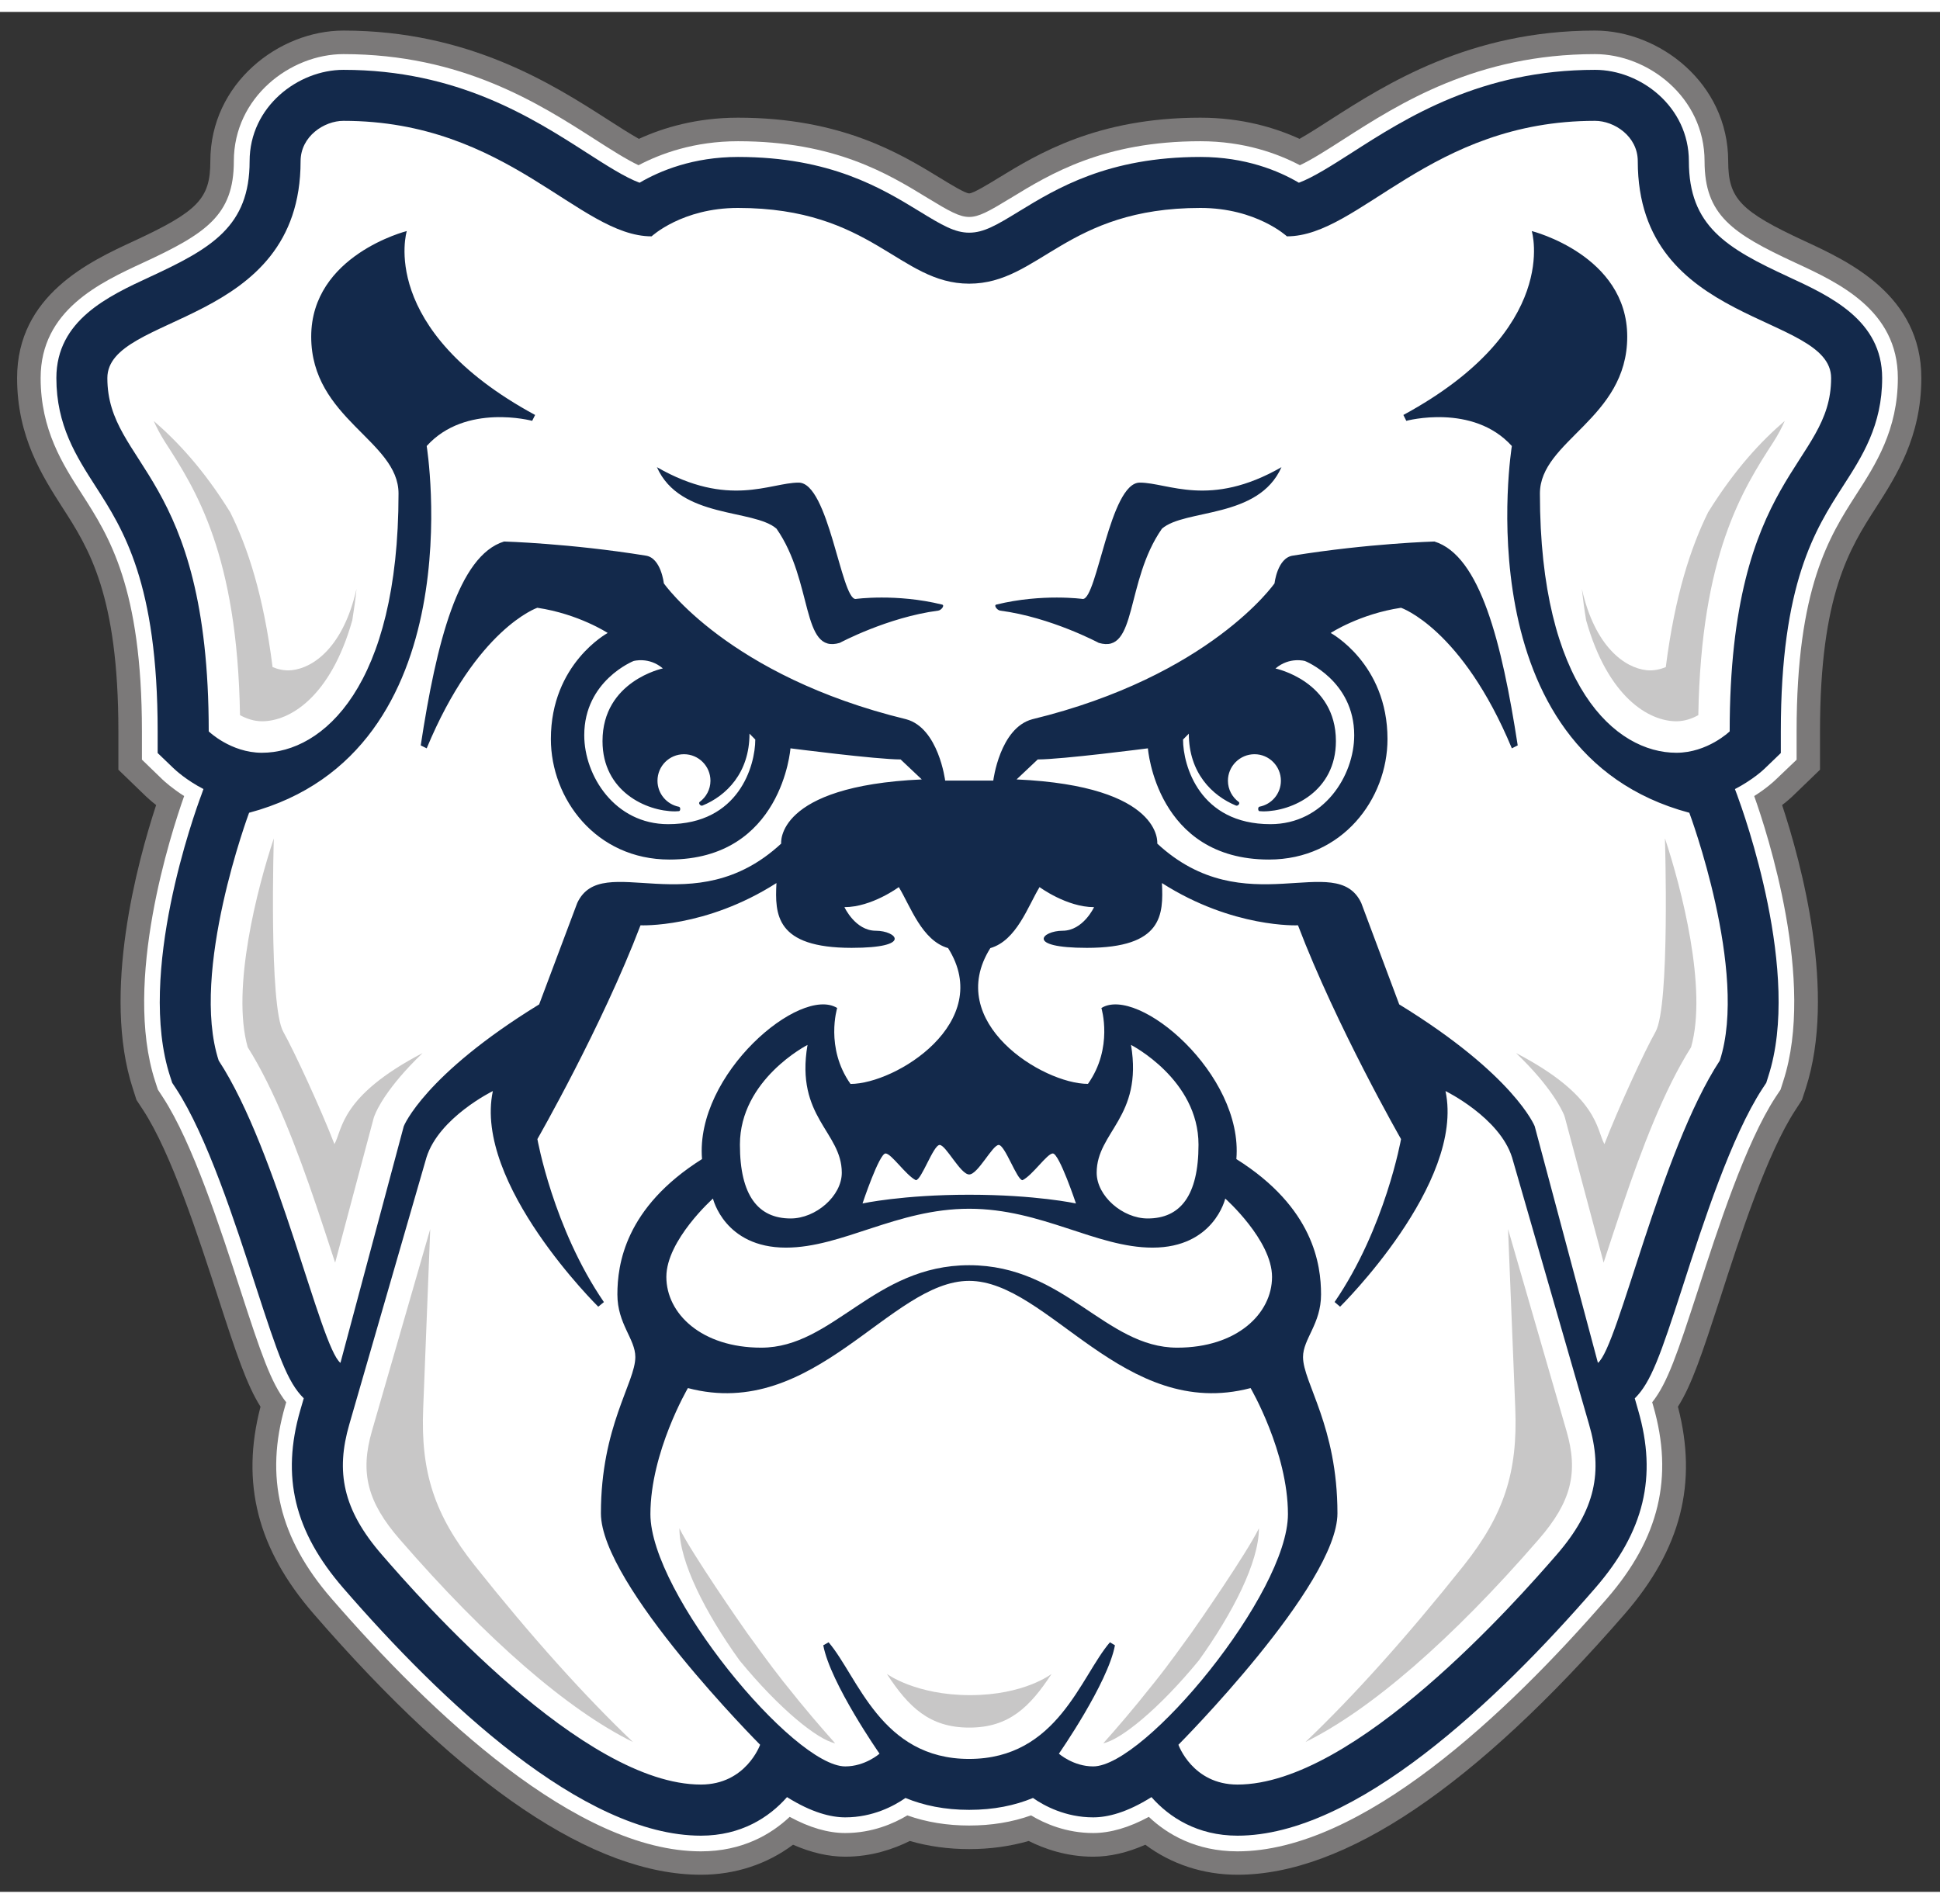 <?xml version="1.0" encoding="utf-8"?>
<svg xmlns="http://www.w3.org/2000/svg" height="313.286" viewBox="0 0 54.275 52.603" width="319.197">
  <rect x="0" y="0" width="54.275" height="52.603" fill="#333333" stroke="none"/>
  <g transform="matrix(1.25 0 0 -1.25 -4.863 58.302)">
    <path d="m44.289 41.508c-1.447.67-1.719.954-1.719 1.791 0 1.749-1.543 2.925-2.98 2.925-2.805 0-4.682-1.2-5.922-1.995-.231-.15-.483-.31-.692-.429-.542.249-1.291.474-2.218.474-2.315 0-3.64-.811-4.517-1.347-.226-.138-.567-.348-.659-.348-.088 0-.43.21-.655.348-.878.536-2.201 1.347-4.519 1.347-.928 0-1.676-.225-2.218-.474-.211.119-.461.279-.693.429-1.241.795-3.114 1.995-5.92 1.995-1.439 0-2.979-1.176-2.979-2.925 0-.837-.274-1.121-1.721-1.791-.974-.45-2.604-1.206-2.604-3.062 0-1.317.565-2.195 1.016-2.9.586-.91 1.251-1.945 1.251-5.009v-.859l.617-.596c.037-.034.114-.106.228-.195-.423-1.289-1.216-4.212-.522-6.345l.082-.256.148-.225c.631-.965 1.24-2.842 1.685-4.215.402-1.24.636-1.941.943-2.427-.446-1.711-.067-3.188 1.186-4.633 3.359-3.879 6.277-5.844 8.671-5.844.765 0 1.476.234 2.062.672.406-.178.797-.268 1.169-.268.591 0 1.086.174 1.445.352.418-.121.864-.182 1.328-.182.466 0 .912.061 1.332.182.356-.178.852-.352 1.443-.352.375 0 .766.09 1.168.268.586-.438 1.301-.672 2.063-.672 2.39 0 5.306 1.965 8.672 5.844 1.252 1.445 1.631 2.922 1.185 4.633.309.486.541 1.187.944 2.423.441 1.374 1.052 3.252 1.685 4.217l.147.227.084.256c.693 2.133-.1 5.055-.528 6.345.116.089.196.161.229.193l.619.598v.859c0 3.064.668 4.099 1.252 5.009.453.705 1.016 1.583 1.016 2.9 0 1.856-1.631 2.612-2.604 3.062" fill="#7b7979"/>
    <path d="m44.066 41.03c-1.406.652-2.025 1.064-2.025 2.27 0 1.435-1.27 2.397-2.452 2.397-2.65 0-4.377-1.104-5.636-1.912-.344-.221-.698-.448-.969-.575-.496.261-1.248.537-2.227.537-2.166 0-3.366-.734-4.242-1.27-.494-.301-.716-.425-.933-.425-.216 0-.438.124-.932.425-.876.536-2.074 1.27-4.242 1.27-.978 0-1.73-.276-2.226-.537-.27.127-.625.354-.97.575-1.259.808-2.984 1.912-5.635 1.912-1.184 0-2.453-.962-2.453-2.397 0-1.206-.618-1.618-2.026-2.27-.97-.449-2.298-1.065-2.298-2.583 0-1.162.495-1.934.933-2.613.594-.927 1.334-2.078 1.334-5.296v-.634l.457-.442c.055-.052.225-.206.488-.373-.29-.82-1.376-4.151-.649-6.385l.061-.187.11-.168c.668-1.022 1.29-2.94 1.744-4.34.451-1.389.679-2.061 1.018-2.49l-.023-.08c-.461-1.594-.132-2.965 1.032-4.309 2.24-2.584 5.49-5.664 8.273-5.664.93 0 1.573.383 1.987.772.443-.241.86-.362 1.243-.362.602 0 1.088.213 1.39.395.429-.153.894-.227 1.384-.227.493 0 .957.074 1.385.227.302-.182.787-.395 1.39-.395.383 0 .801.121 1.246.362.41-.389 1.055-.772 1.984-.772 2.78 0 6.034 3.08 8.274 5.664 1.166 1.346 1.492 2.715 1.031 4.309l-.023.08c.342.428.566 1.101 1.017 2.486.451 1.402 1.075 3.32 1.744 4.344l.112.168.06.189c.727 2.23-.357 5.561-.65 6.383.266.167.435.321.488.373l.461.44v.636c0 3.22.738 4.369 1.332 5.296.438.679.934 1.451.934 2.613 0 1.52-1.33 2.134-2.301 2.583" fill="#fff"/>
    <path d="m43.92 40.711c-1.387.641-2.23 1.137-2.23 2.588 0 1.224-1.084 2.046-2.1 2.046-2.547 0-4.225-1.072-5.447-1.857-.442-.283-.866-.553-1.182-.67-.451.267-1.199.577-2.203.577-2.068 0-3.218-.704-4.059-1.217-.511-.314-.793-.478-1.117-.478-.32 0-.603.164-1.114.478-.841.513-1.99 1.217-4.06 1.217-1.002 0-1.749-.31-2.203-.577-.318.117-.74.387-1.181.67-1.222.785-2.898 1.857-5.447 1.857-1.013 0-2.1-.822-2.1-2.046 0-1.451-.842-1.947-2.23-2.588-.933-.432-2.095-.971-2.095-2.265 0-1.059.446-1.753.877-2.424.62-.964 1.39-2.164 1.39-5.485v-.485l.35-.336c.046-.044.288-.27.675-.47l-.047-.132c-.151-.403-1.449-3.999-.699-6.301l.047-.144.084-.127c.695-1.061 1.324-3.004 1.785-4.424.504-1.551.711-2.153 1.075-2.51l-.078-.268c-.429-1.488-.133-2.716.962-3.98 2.19-2.527 5.355-5.543 8.005-5.543.899 0 1.529.41 1.927.863.553-.347.986-.453 1.304-.453.618 0 1.096.258 1.347.434.407-.168.878-.266 1.426-.266.552 0 1.022.098 1.428.266.25-.176.73-.434 1.347-.434.321 0 .754.106 1.305.453.399-.453 1.029-.863 1.926-.863 2.644 0 5.816 3.016 8.006 5.543 1.097 1.264 1.392 2.494.961 3.98l-.076.266c.363.359.572.957 1.074 2.508.457 1.42 1.09 3.365 1.785 4.428l.084.127.045.144c.75 2.302-.549 5.899-.697 6.301l-.049.131c.388.201.633.425.676.469l.351.338v.485c0 3.321.77 4.521 1.389 5.485.433.671.879 1.365.879 2.424 0 1.294-1.162 1.833-2.096 2.265" fill="#13294b"/>
    <g transform="matrix(.8 0 0 -.8 3.89 46.641)">
      <path d="m9.609 3.047c-.535 0-1.199.43-1.199 1.131 0 4.65-5.406 4.236-5.406 6.066 0 2.458 2.836 2.649 2.836 9.887 0 0 .617.598 1.488.598 1.709 0 3.822-1.867 3.822-7.254 0-1.484-2.443-2.087-2.443-4.389 0-2.283 2.674-2.955 2.674-2.955s-.842 2.743 3.59 5.146l-.082.164s-1.864-.502-2.951.705c0 0 1.384 8.565-4.969 10.262 0 0-1.661 4.448-.85 6.934 1.664 2.544 2.84 8.013 3.406 8.459l1.772-6.623s.567-1.431 3.787-3.408l1.066-2.838c.698-1.49 3.255.609 5.705-1.661 0 0-.178-1.611 3.934-1.796l-.592-.559c-.677 0-3.082-.311-3.082-.311s-.231 3.112-3.386 3.112c-2.055 0-3.317-1.699-3.317-3.373 0-2.112 1.59-2.967 1.59-2.967s-.813-.533-1.969-.705c0 0-1.702.578-3.095 3.933l-.167-.082c.44-2.88 1.052-5.31 2.331-5.705 0 0 1.835.051 3.966.395.428.064.504.775.504.775s1.805 2.593 6.78 3.803c.907.244 1.091 1.717 1.091 1.717h1.346s.181-1.473 1.092-1.717c4.975-1.21 6.777-3.803 6.777-3.803s.077-.711.51-.775c2.129-.344 3.963-.395 3.963-.395 1.281.395 1.885 2.825 2.33 5.705l-.164.082c-1.396-3.355-3.1-3.933-3.1-3.933-1.155.172-1.968.705-1.968.705s1.589.855 1.589 2.967c0 1.674-1.259 3.373-3.316 3.373-3.153 0-3.387-3.112-3.387-3.112s-2.403.311-3.082.311l-.592.559c4.113.185 3.936 1.796 3.936 1.796 2.45 2.27 5.006.171 5.707 1.661l1.062 2.838c3.223 1.977 3.79 3.408 3.79 3.408l1.769 6.623c.569-.446 1.745-5.915 3.41-8.459.809-2.486-.853-6.934-.853-6.934-6.353-1.697-4.965-10.262-4.965-10.262-1.091-1.207-2.953-.705-2.953-.705l-.082-.164c4.428-2.403 3.592-5.146 3.592-5.146s2.671.672 2.671 2.955c0 2.302-2.443 2.905-2.443 4.389 0 5.387 2.113 7.254 3.818 7.254.872 0 1.491-.598 1.491-.598 0-7.238 2.838-7.429 2.838-9.887 0-1.83-5.409-1.416-5.409-6.066 0-.701-.659-1.131-1.197-1.131-4.606 0-6.58 3.232-8.619 3.232 0 0-.855-.795-2.42-.795-3.759 0-4.503 2.119-6.469 2.119-1.962 0-2.706-2.119-6.469-2.119-1.565 0-2.416.795-2.416.795-2.038 0-4.013-3.232-8.621-3.232zm8.77 9.691c2.009 1.153 3.167.432 3.965.432.837 0 1.19 3.256 1.592 3.256 0 0 1.136-.159 2.419.156.087.018-.018.159-.107.17-1.417.185-2.754.902-2.754.902-1.085.324-.734-1.713-1.769-3.195-.644-.561-2.7-.267-3.346-1.721zm17.473 0c-.645 1.454-2.699 1.16-3.344 1.721-1.035 1.482-.684 3.519-1.768 3.195 0 0-1.338-.717-2.756-.902-.088-.011-.192-.152-.107-.17 1.284-.315 2.418-.156 2.418-.156.401 0 .757-3.256 1.592-3.256.798 0 1.957.721 3.965-.432zm-17.864 5.403c-.156-.01-.263.021-.263.021s-1.379.548-1.379 2.076c0 1.137.856 2.489 2.347 2.489 1.982 0 2.438-1.643 2.438-2.368l-.162-.164c0 1.099-.65 1.74-1.317 2.012-.052.021-.122-.064-.078-.102.181-.132.303-.35.303-.593 0-.409-.333-.742-.74-.742-.412 0-.742.333-.742.742 0 .361.258.661.599.728.054.011.045.123 0 .123-.034.003-.069.006-.105.006-.807 0-2.032-.559-2.032-1.967 0-1.682 1.688-2.033 1.688-2.033-.196-.167-.4-.218-.557-.228zm18.256 0c-.157.01-.363.063-.56.23 0 0 1.691.349 1.691 2.031 0 1.408-1.224 1.967-2.035 1.967-.031 0-.066-.003-.104-.006-.041 0-.053-.112 0-.125.343-.066.6-.365.6-.726 0-.409-.331-.742-.738-.742-.408 0-.744.333-.744.742 0 .245.122.463.304.595.043.037-.024.121-.078.1-.666-.274-1.32-.913-1.32-2.012l-.162.164c0 .727.462 2.368 2.445 2.368 1.491 0 2.344-1.352 2.344-2.489 0-1.528-1.377-2.076-1.377-2.076s-.109-.031-.266-.021zm-14.521 6.234c-1.988 1.269-3.803 1.182-3.803 1.182-1.084 2.842-2.885 5.982-2.885 5.982s.441 2.489 1.861 4.561l-.158.129s-3.498-3.444-2.949-6.034c0 0-1.506.738-1.857 1.856l-2.159 7.47c-.383 1.319-.187 2.383.909 3.645 1.092 1.263 5.641 6.434 8.927 6.434 1.263 0 1.657-1.114 1.657-1.114s-4.454-4.471-4.454-6.476c0-2.436.963-3.658.963-4.373 0-.508-.502-.923-.502-1.75 0-.833.209-2.429 2.368-3.789-.198-2.378 2.752-4.864 3.781-4.227 0 0-.343 1.111.373 2.125 1.267 0 4.039-1.726 2.73-3.801-.735-.212-1.051-1.169-1.379-1.707 0 0-.756.561-1.521.561 0 0 .303.66.877.66.572 0 1.06.479-.676.479-2.13 0-2.148-.934-2.103-1.813zm10.785 0c.041.879.03 1.813-2.1 1.813-1.739 0-1.251-.479-.681-.479.577 0 .882-.66.882-.66-.767 0-1.525-.561-1.525-.561-.326.537-.643 1.495-1.377 1.707-1.306 2.075 1.462 3.799 2.731 3.799.717-1.012.376-2.123.376-2.123 1.025-.636 3.976 1.849 3.776 4.227 2.164 1.36 2.369 2.956 2.369 3.789 0 .827-.504 1.241-.504 1.75 0 .715.963 1.937.963 4.373 0 2.004-4.449 6.476-4.449 6.476s.393 1.114 1.652 1.114c3.286 0 7.836-5.171 8.93-6.432 1.096-1.263 1.291-2.329.906-3.647l-2.154-7.47c-.352-1.119-1.862-1.856-1.862-1.856.549 2.59-2.949 6.034-2.949 6.034l-.154-.131c1.419-2.07 1.859-4.559 1.859-4.559s-1.799-3.14-2.883-5.982c0 0-1.819.087-3.806-1.182zm-9.916 4.529s-1.891.965-1.891 2.791c0 1.429.514 2.065 1.42 2.065.703 0 1.43-.628 1.43-1.28 0-1.147-1.303-1.547-.959-3.576zm9.051 0c.336 2.029-.961 2.429-.961 3.576 0 .652.726 1.28 1.427 1.28.912 0 1.422-.637 1.422-2.065 0-1.826-1.888-2.791-1.888-2.791zm-5.354 2.799c-.177 0-.508.986-.666.986-.282-.14-.685-.748-.848-.748-.177 0-.644 1.399-.644 1.399s1.117-.244 2.984-.244c1.87 0 2.987.244 2.987.244s-.467-1.399-.647-1.399c-.16 0-.563.608-.848.748-.156 0-.489-.986-.666-.986-.176 0-.581.826-.826.826-.244 0-.651-.826-.826-.826zm-6.342 1.5s-1.304 1.164-1.304 2.192.984 1.98 2.654 1.98c2.017 0 3.149-2.307 5.818-2.307 2.674 0 3.807 2.307 5.821 2.307 1.67 0 2.652-.952 2.652-1.98s-1.309-2.192-1.309-2.192-.314 1.373-2.035 1.373c-1.577 0-3.1-1.088-5.129-1.088-2.025 0-3.552 1.088-5.127 1.088-1.72 0-2.041-1.373-2.041-1.373zm7.166 2.303c-2.21 0-4.326 3.935-7.867 3 0 0-1.049 1.792-1.049 3.527 0 2.218 4.004 7.059 5.451 7.059.558 0 .959-.356.959-.356s-1.376-1.972-1.574-3.033l.149-.084c.823.963 1.46 3.264 3.931 3.264 2.477 0 3.113-2.301 3.94-3.264l.14.084c-.195 1.061-1.568 3.033-1.568 3.033s.401.356.959.356c1.447 0 5.449-4.841 5.449-7.059 0-1.735-1.045-3.527-1.045-3.527-3.545.935-5.661-3-7.875-3z" fill="#fff"/>
      <path d="m4.301 11.443c.08.183.186.383.312.584.865 1.335 2.029 3.155 2.102 7.649.16.089.377.172.617.172.77 0 1.915-.668 2.525-2.828.05-.308.09-.6.117-.875-.365 1.615-1.197 2.208-1.809 2.273-.205.024-.397-.028-.539-.086-.253-2.01-.697-3.355-1.186-4.334-.748-1.207-1.478-1.981-2.141-2.555zm45.631 0c-.667.574-1.393 1.348-2.143 2.555-.484.979-.929 2.324-1.185 4.334-.144.058-.335.11-.54.086-.61-.065-1.444-.658-1.808-2.273.029.275.068.567.119.875.61 2.16 1.757 2.828 2.525 2.828.239 0 .457-.083.614-.172.078-4.494 1.24-6.314 2.105-7.649.129-.201.234-.401.313-.584zm-42.27 11.68c-.461 1.381-1.196 4.211-.731 5.846.75 1.186 1.379 2.843 1.914 4.42.182.535.352 1.061.514 1.556.006.018.011.036.018.051l1.078-4.047.016-.049.019-.045c.041-.11.327-.759 1.334-1.724-2.311 1.206-2.238 2.139-2.467 2.549-.386-.999-1.13-2.608-1.43-3.141-.41-.715-.266-5.416-.266-5.416zm38.918 0s.146 4.701-.264 5.416c-.305.533-1.042 2.142-1.429 3.141-.228-.41-.158-1.343-2.473-2.549 1.009.965 1.291 1.614 1.34 1.724l.016.045.015.049 1.08 4.047c.005-.015.011-.033.016-.051.162-.495.334-1.021.515-1.556.534-1.577 1.162-3.234 1.915-4.42.466-1.635-.272-4.465-.731-5.846zm-34.543 10.934-1.631 5.65c-.337 1.165-.129 1.987.774 3.027 2.45 2.828 4.722 4.788 6.527 5.674-1.344-1.28-2.835-2.937-4.424-4.935-1.125-1.417-1.517-2.609-1.443-4.399zm30.154 0 .202 5.017c.072 1.79-.318 2.982-1.444 4.399-1.591 1.998-3.081 3.655-4.424 4.935 1.803-.886 4.079-2.846 6.528-5.674.903-1.04 1.112-1.862.773-3.027zm-23.183 8.373c0 .945.731 2.371 1.68 3.693 1.127 1.375 2.195 2.225 2.677 2.322-.39-.44-.79-.893-1.453-1.73-.362-.456-.821-1.097-1.008-1.354-.185-.258-1.559-2.243-1.896-2.931zm16.213 0c-.335.688-1.708 2.673-1.893 2.931-.187.257-.643.898-1.01 1.354-.663.837-1.06 1.29-1.451 1.73.484-.097 1.548-.947 2.676-2.322.947-1.322 1.678-2.748 1.678-3.693zm-10.409 4.074c.604.922 1.188 1.502 2.305 1.502 1.116 0 1.698-.58 2.303-1.502 0 0-.758.594-2.281.594-1.524 0-2.327-.594-2.327-.594z" fill="#c8c7c7"/>
    </g>
  </g>
</svg>